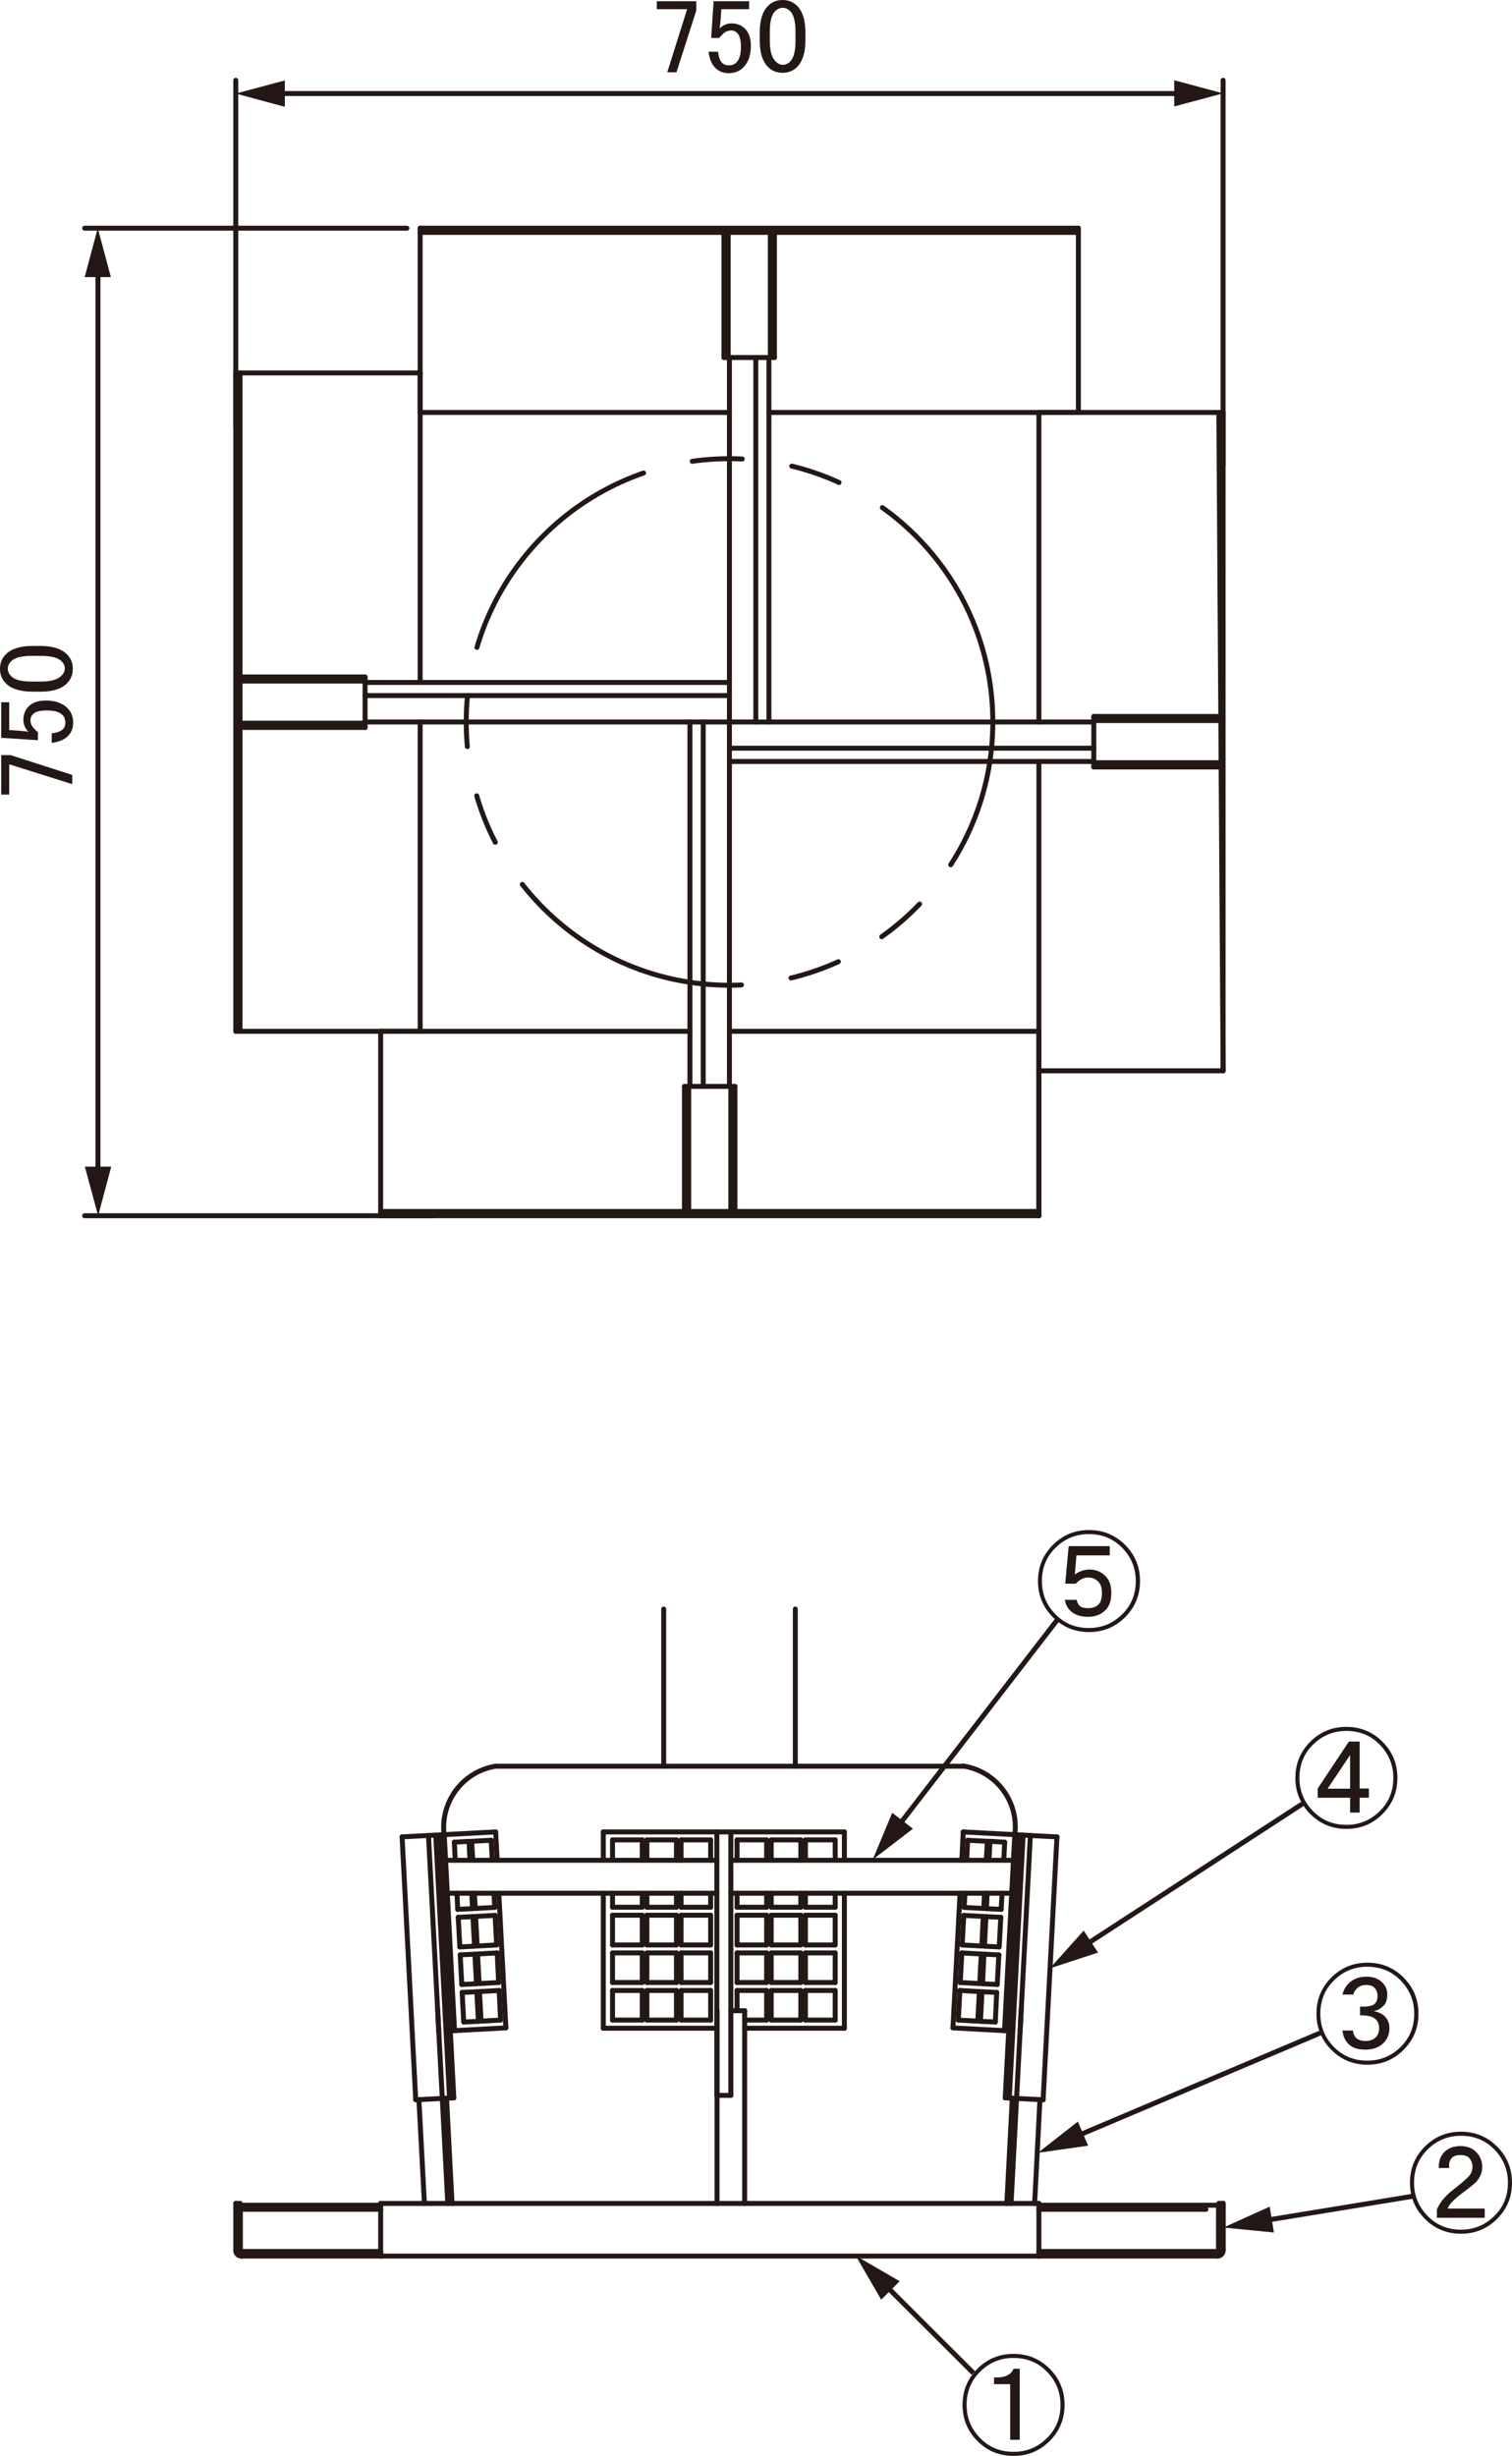 <?xml version="1.0" encoding="UTF-8"?>
<svg xmlns="http://www.w3.org/2000/svg" viewBox="0 0 85.36 138.62">
  <defs>
    <style>
      .cls-1, .cls-2, .cls-3, .cls-4 {
        fill: none;
        stroke: #231815;
        stroke-width: .28px;
      }

      .cls-5 {
        fill: #231815;
      }

      .cls-2 {
        stroke-dasharray: 14.14 2.83 2.83 2.83 2.83 2.83;
      }

      .cls-2, .cls-3, .cls-4 {
        stroke-linecap: round;
        stroke-linejoin: round;
      }

      .cls-4 {
        stroke-dasharray: 9.43 4.71;
      }
    </style>
  </defs>
  <g id="_連結金具" data-name="連結金具">
    <line class="cls-3" x1="25.28" y1="124.37" x2="24.97" y2="118.45"/>
    <line class="cls-3" x1="23.96" y1="124.37" x2="23.65" y2="118.51"/>
    <line class="cls-3" x1="25.52" y1="124.37" x2="25.21" y2="118.43"/>
    <line class="cls-3" x1="57.08" y1="124.37" x2="57.39" y2="118.45"/>
    <line class="cls-3" x1="58.41" y1="124.37" x2="58.71" y2="118.51"/>
    <line class="cls-3" x1="56.84" y1="124.37" x2="57.15" y2="118.43"/>
    <line class="cls-3" x1="42.04" y1="124.37" x2="42.04" y2="113.49"/>
    <line class="cls-3" x1="40.48" y1="124.37" x2="40.48" y2="113.49"/>
    <line class="cls-3" x1="42.04" y1="113.49" x2="41.26" y2="113.49"/>
    <line class="cls-3" x1="24.77" y1="114.66" x2="24.71" y2="113.44"/>
    <line class="cls-3" x1="57.59" y1="114.66" x2="57.65" y2="113.44"/>
  </g>
  <g id="_固定板" data-name="固定板">
    <line class="cls-3" x1="24.97" y1="118.45" x2="24.19" y2="103.6"/>
    <line class="cls-3" x1="24.6" y1="103.58" x2="25.38" y2="118.42"/>
    <line class="cls-3" x1="22.7" y1="103.68" x2="23.47" y2="118.52"/>
    <line class="cls-3" x1="24.84" y1="103.57" x2="25.62" y2="118.41"/>
    <line class="cls-3" x1="23.47" y1="118.52" x2="25.62" y2="118.41"/>
    <line class="cls-3" x1="22.7" y1="103.68" x2="27.98" y2="103.4"/>
    <line class="cls-3" x1="25.08" y1="103.55" x2="25.66" y2="114.61"/>
    <line class="cls-3" x1="27.98" y1="103.4" x2="28.07" y2="105"/>
    <line class="cls-3" x1="27.73" y1="103.87" x2="27.79" y2="105"/>
    <line class="cls-3" x1="26.63" y1="103.93" x2="26.69" y2="105"/>
    <line class="cls-3" x1="26.48" y1="103.93" x2="26.53" y2="105"/>
    <line class="cls-3" x1="25.65" y1="103.98" x2="25.7" y2="105"/>
    <line class="cls-3" x1="27.73" y1="103.87" x2="26.63" y2="103.93"/>
    <line class="cls-3" x1="27.93" y1="107.66" x2="26.83" y2="107.72"/>
    <line class="cls-3" x1="27.95" y1="108.11" x2="26.85" y2="108.17"/>
    <line class="cls-3" x1="28.04" y1="109.78" x2="26.94" y2="109.84"/>
    <line class="cls-3" x1="28.07" y1="110.23" x2="26.96" y2="110.29"/>
    <line class="cls-3" x1="28.15" y1="111.9" x2="27.05" y2="111.96"/>
    <line class="cls-3" x1="28.18" y1="112.35" x2="27.07" y2="112.41"/>
    <line class="cls-3" x1="28.26" y1="114.02" x2="27.16" y2="114.08"/>
    <line class="cls-3" x1="28.56" y1="114.46" x2="25.42" y2="114.63"/>
    <line class="cls-3" x1="27.01" y1="114.09" x2="26.18" y2="114.13"/>
    <line class="cls-3" x1="26.92" y1="112.42" x2="26.09" y2="112.46"/>
    <line class="cls-3" x1="26.9" y1="111.97" x2="26.07" y2="112.01"/>
    <line class="cls-3" x1="26.81" y1="110.3" x2="25.98" y2="110.34"/>
    <line class="cls-3" x1="26.79" y1="109.85" x2="25.96" y2="109.89"/>
    <line class="cls-3" x1="26.7" y1="108.18" x2="25.87" y2="108.22"/>
    <line class="cls-3" x1="26.68" y1="107.73" x2="25.84" y2="107.77"/>
    <line class="cls-3" x1="26.48" y1="103.93" x2="25.65" y2="103.98"/>
    <line class="cls-3" x1="28.18" y1="112.35" x2="28.26" y2="114.02"/>
    <line class="cls-3" x1="27.07" y1="112.41" x2="27.16" y2="114.08"/>
    <line class="cls-3" x1="26.92" y1="112.42" x2="27.01" y2="114.09"/>
    <line class="cls-3" x1="26.09" y1="112.46" x2="26.18" y2="114.13"/>
    <line class="cls-3" x1="28.07" y1="110.23" x2="28.15" y2="111.9"/>
    <line class="cls-3" x1="26.96" y1="110.29" x2="27.05" y2="111.96"/>
    <line class="cls-3" x1="26.81" y1="110.3" x2="26.9" y2="111.97"/>
    <line class="cls-3" x1="25.98" y1="110.34" x2="26.07" y2="112.01"/>
    <line class="cls-3" x1="27.95" y1="108.11" x2="28.04" y2="109.78"/>
    <line class="cls-3" x1="26.7" y1="108.18" x2="26.79" y2="109.85"/>
    <line class="cls-3" x1="26.85" y1="108.17" x2="26.94" y2="109.84"/>
    <line class="cls-3" x1="25.87" y1="108.22" x2="25.96" y2="109.89"/>
    <line class="cls-3" x1="27.89" y1="106.86" x2="27.93" y2="107.66"/>
    <line class="cls-3" x1="26.63" y1="106.86" x2="26.68" y2="107.73"/>
    <line class="cls-3" x1="26.78" y1="106.86" x2="26.83" y2="107.72"/>
    <line class="cls-3" x1="25.8" y1="106.86" x2="25.84" y2="107.77"/>
    <line class="cls-3" x1="57.29" y1="103.55" x2="56.71" y2="114.61"/>
    <line class="cls-3" x1="54.38" y1="103.4" x2="54.3" y2="105"/>
    <line class="cls-3" x1="56.27" y1="112.46" x2="56.19" y2="114.13"/>
    <line class="cls-3" x1="55.44" y1="112.42" x2="55.35" y2="114.09"/>
    <line class="cls-3" x1="55.29" y1="112.41" x2="55.2" y2="114.08"/>
    <line class="cls-3" x1="54.19" y1="112.35" x2="54.1" y2="114.02"/>
    <line class="cls-3" x1="57.39" y1="118.45" x2="58.17" y2="103.6"/>
    <line class="cls-3" x1="57.76" y1="103.58" x2="56.98" y2="118.42"/>
    <line class="cls-3" x1="59.67" y1="103.68" x2="58.89" y2="118.52"/>
    <line class="cls-3" x1="57.52" y1="103.57" x2="56.75" y2="118.41"/>
    <line class="cls-3" x1="53.8" y1="114.46" x2="56.94" y2="114.63"/>
    <line class="cls-3" x1="54.1" y1="114.02" x2="55.2" y2="114.08"/>
    <line class="cls-3" x1="55.35" y1="114.09" x2="56.19" y2="114.13"/>
    <line class="cls-3" x1="58.89" y1="118.52" x2="56.75" y2="118.41"/>
    <line class="cls-3" x1="56.57" y1="106.86" x2="56.52" y2="107.77"/>
    <line class="cls-3" x1="55.58" y1="106.86" x2="55.54" y2="107.72"/>
    <line class="cls-3" x1="55.73" y1="106.86" x2="55.69" y2="107.73"/>
    <line class="cls-3" x1="54.48" y1="106.86" x2="54.43" y2="107.66"/>
    <line class="cls-3" x1="54.43" y1="107.66" x2="55.54" y2="107.72"/>
    <line class="cls-3" x1="55.69" y1="107.73" x2="56.52" y2="107.77"/>
    <line class="cls-3" x1="56.5" y1="108.22" x2="56.41" y2="109.89"/>
    <line class="cls-3" x1="55.51" y1="108.17" x2="55.43" y2="109.84"/>
    <line class="cls-3" x1="55.66" y1="108.18" x2="55.58" y2="109.85"/>
    <line class="cls-3" x1="54.41" y1="108.11" x2="54.32" y2="109.78"/>
    <line class="cls-3" x1="56.39" y1="110.34" x2="56.3" y2="112.01"/>
    <line class="cls-3" x1="55.55" y1="110.3" x2="55.47" y2="111.97"/>
    <line class="cls-3" x1="55.4" y1="110.29" x2="55.31" y2="111.96"/>
    <line class="cls-3" x1="54.3" y1="110.23" x2="54.21" y2="111.9"/>
    <line class="cls-3" x1="54.19" y1="112.35" x2="55.29" y2="112.41"/>
    <line class="cls-3" x1="54.21" y1="111.9" x2="55.31" y2="111.96"/>
    <line class="cls-3" x1="54.3" y1="110.23" x2="55.4" y2="110.29"/>
    <line class="cls-3" x1="54.32" y1="109.78" x2="55.43" y2="109.84"/>
    <line class="cls-3" x1="55.58" y1="109.85" x2="56.41" y2="109.89"/>
    <line class="cls-3" x1="55.55" y1="110.3" x2="56.39" y2="110.34"/>
    <line class="cls-3" x1="55.47" y1="111.97" x2="56.3" y2="112.01"/>
    <line class="cls-3" x1="55.44" y1="112.42" x2="56.27" y2="112.46"/>
    <line class="cls-3" x1="54.41" y1="108.11" x2="55.51" y2="108.17"/>
    <line class="cls-3" x1="55.66" y1="108.18" x2="56.5" y2="108.22"/>
    <line class="cls-3" x1="59.67" y1="103.68" x2="54.38" y2="103.4"/>
    <line class="cls-3" x1="55.89" y1="103.93" x2="56.72" y2="103.98"/>
    <line class="cls-3" x1="54.63" y1="103.87" x2="55.74" y2="103.93"/>
    <line class="cls-3" x1="54.63" y1="103.87" x2="54.57" y2="105"/>
    <line class="cls-3" x1="55.89" y1="103.93" x2="55.83" y2="105"/>
    <line class="cls-3" x1="55.74" y1="103.93" x2="55.68" y2="105"/>
    <line class="cls-3" x1="56.72" y1="103.98" x2="56.67" y2="105"/>
    <line class="cls-3" x1="47.15" y1="107.65" x2="45.47" y2="107.65"/>
    <line class="cls-3" x1="47.15" y1="108.1" x2="45.47" y2="108.1"/>
    <line class="cls-3" x1="47.15" y1="103.85" x2="45.47" y2="103.85"/>
    <line class="cls-3" x1="47.15" y1="111.9" x2="45.47" y2="111.9"/>
    <line class="cls-3" x1="47.15" y1="112.35" x2="45.47" y2="112.35"/>
    <line class="cls-3" x1="47.15" y1="114.02" x2="45.47" y2="114.02"/>
    <line class="cls-3" x1="47.15" y1="109.78" x2="45.47" y2="109.78"/>
    <line class="cls-3" x1="47.15" y1="110.23" x2="45.47" y2="110.23"/>
    <line class="cls-3" x1="42.04" y1="114.48" x2="47.67" y2="114.48"/>
    <line class="cls-3" x1="34.06" y1="103.4" x2="47.67" y2="103.4"/>
    <line class="cls-3" x1="41.26" y1="118.27" x2="40.47" y2="118.27"/>
    <line class="cls-3" x1="43.54" y1="103.85" x2="43.54" y2="105"/>
    <line class="cls-3" x1="43.28" y1="103.85" x2="43.28" y2="105"/>
    <line class="cls-3" x1="45.47" y1="103.85" x2="45.47" y2="105"/>
    <line class="cls-3" x1="45.21" y1="103.85" x2="45.21" y2="105"/>
    <line class="cls-3" x1="40.12" y1="103.85" x2="40.12" y2="105"/>
    <line class="cls-3" x1="41.61" y1="103.85" x2="41.61" y2="105"/>
    <line class="cls-3" x1="38.19" y1="103.85" x2="38.19" y2="105"/>
    <line class="cls-3" x1="38.45" y1="103.85" x2="38.45" y2="105"/>
    <line class="cls-3" x1="36.26" y1="103.85" x2="36.26" y2="105"/>
    <line class="cls-3" x1="36.52" y1="103.85" x2="36.52" y2="105"/>
    <line class="cls-3" x1="34.58" y1="103.85" x2="34.58" y2="105"/>
    <line class="cls-3" x1="34.06" y1="103.4" x2="34.06" y2="105"/>
    <line class="cls-3" x1="34.58" y1="107.65" x2="36.26" y2="107.65"/>
    <line class="cls-3" x1="34.58" y1="108.1" x2="36.26" y2="108.1"/>
    <line class="cls-3" x1="34.58" y1="111.9" x2="36.26" y2="111.9"/>
    <line class="cls-3" x1="34.58" y1="112.35" x2="36.26" y2="112.35"/>
    <line class="cls-3" x1="34.58" y1="114.02" x2="36.26" y2="114.02"/>
    <line class="cls-3" x1="34.58" y1="109.78" x2="36.26" y2="109.78"/>
    <line class="cls-3" x1="34.58" y1="110.23" x2="36.26" y2="110.23"/>
    <line class="cls-3" x1="40.47" y1="114.48" x2="34.06" y2="114.48"/>
    <line class="cls-3" x1="34.58" y1="110.23" x2="34.58" y2="111.9"/>
    <line class="cls-3" x1="34.58" y1="112.35" x2="34.58" y2="114.02"/>
    <line class="cls-3" x1="34.58" y1="106.86" x2="34.58" y2="107.65"/>
    <line class="cls-3" x1="34.58" y1="108.1" x2="34.58" y2="109.78"/>
    <line class="cls-3" x1="40.12" y1="110.23" x2="40.12" y2="111.9"/>
    <line class="cls-3" x1="38.19" y1="110.23" x2="38.19" y2="111.9"/>
    <line class="cls-3" x1="38.45" y1="110.23" x2="38.45" y2="111.9"/>
    <line class="cls-3" x1="38.45" y1="111.9" x2="40.12" y2="111.9"/>
    <line class="cls-3" x1="38.45" y1="112.35" x2="40.12" y2="112.35"/>
    <line class="cls-3" x1="38.45" y1="114.02" x2="40.12" y2="114.02"/>
    <line class="cls-3" x1="38.19" y1="112.35" x2="38.19" y2="114.02"/>
    <line class="cls-3" x1="38.45" y1="112.35" x2="38.45" y2="114.02"/>
    <line class="cls-3" x1="40.12" y1="112.35" x2="40.12" y2="114.02"/>
    <line class="cls-3" x1="38.45" y1="110.23" x2="40.12" y2="110.23"/>
    <line class="cls-3" x1="36.26" y1="110.23" x2="36.26" y2="111.9"/>
    <line class="cls-3" x1="36.52" y1="110.23" x2="36.52" y2="111.9"/>
    <line class="cls-3" x1="36.26" y1="112.35" x2="36.26" y2="114.02"/>
    <line class="cls-3" x1="36.52" y1="112.35" x2="36.52" y2="114.02"/>
    <line class="cls-3" x1="36.52" y1="111.9" x2="38.19" y2="111.9"/>
    <line class="cls-3" x1="36.52" y1="112.35" x2="38.19" y2="112.35"/>
    <line class="cls-3" x1="36.52" y1="114.02" x2="38.19" y2="114.02"/>
    <line class="cls-3" x1="36.52" y1="110.23" x2="38.19" y2="110.23"/>
    <line class="cls-3" x1="45.21" y1="111.9" x2="43.54" y2="111.9"/>
    <line class="cls-3" x1="45.21" y1="112.35" x2="43.54" y2="112.35"/>
    <line class="cls-3" x1="45.21" y1="110.23" x2="43.54" y2="110.23"/>
    <line class="cls-3" x1="45.21" y1="114.02" x2="43.54" y2="114.02"/>
    <line class="cls-3" x1="43.54" y1="110.23" x2="43.54" y2="111.9"/>
    <line class="cls-3" x1="43.28" y1="110.23" x2="43.28" y2="111.9"/>
    <line class="cls-3" x1="43.54" y1="112.35" x2="43.54" y2="114.02"/>
    <line class="cls-3" x1="43.28" y1="112.35" x2="43.28" y2="114.02"/>
    <line class="cls-3" x1="45.47" y1="110.23" x2="45.47" y2="111.9"/>
    <line class="cls-3" x1="45.21" y1="110.23" x2="45.21" y2="111.9"/>
    <line class="cls-3" x1="45.47" y1="112.35" x2="45.47" y2="114.02"/>
    <line class="cls-3" x1="45.21" y1="112.35" x2="45.21" y2="114.02"/>
    <line class="cls-3" x1="41.61" y1="110.23" x2="41.61" y2="111.9"/>
    <line class="cls-3" x1="41.61" y1="112.35" x2="41.61" y2="113.49"/>
    <line class="cls-3" x1="43.28" y1="111.9" x2="41.61" y2="111.9"/>
    <line class="cls-3" x1="43.28" y1="112.35" x2="41.61" y2="112.35"/>
    <line class="cls-3" x1="43.28" y1="114.02" x2="42.04" y2="114.02"/>
    <line class="cls-3" x1="43.28" y1="110.23" x2="41.61" y2="110.23"/>
    <line class="cls-3" x1="38.45" y1="107.65" x2="40.12" y2="107.65"/>
    <line class="cls-3" x1="38.45" y1="108.1" x2="40.12" y2="108.1"/>
    <line class="cls-3" x1="38.19" y1="106.86" x2="38.19" y2="107.65"/>
    <line class="cls-3" x1="38.45" y1="106.86" x2="38.45" y2="107.65"/>
    <line class="cls-3" x1="40.12" y1="106.86" x2="40.12" y2="107.65"/>
    <line class="cls-3" x1="36.26" y1="106.86" x2="36.26" y2="107.65"/>
    <line class="cls-3" x1="36.52" y1="106.86" x2="36.52" y2="107.65"/>
    <line class="cls-3" x1="36.52" y1="107.65" x2="38.19" y2="107.65"/>
    <line class="cls-3" x1="36.52" y1="108.1" x2="38.19" y2="108.1"/>
    <line class="cls-3" x1="38.45" y1="109.78" x2="40.12" y2="109.78"/>
    <line class="cls-3" x1="36.52" y1="109.78" x2="38.19" y2="109.78"/>
    <line class="cls-3" x1="36.26" y1="108.1" x2="36.26" y2="109.78"/>
    <line class="cls-3" x1="36.52" y1="108.1" x2="36.52" y2="109.78"/>
    <line class="cls-3" x1="38.19" y1="108.1" x2="38.19" y2="109.78"/>
    <line class="cls-3" x1="38.45" y1="108.1" x2="38.45" y2="109.78"/>
    <line class="cls-3" x1="40.12" y1="108.1" x2="40.12" y2="109.78"/>
    <line class="cls-3" x1="45.21" y1="107.65" x2="43.54" y2="107.65"/>
    <line class="cls-3" x1="45.21" y1="108.1" x2="43.54" y2="108.1"/>
    <line class="cls-3" x1="43.54" y1="106.86" x2="43.54" y2="107.65"/>
    <line class="cls-3" x1="43.28" y1="106.86" x2="43.28" y2="107.65"/>
    <line class="cls-3" x1="45.47" y1="106.86" x2="45.47" y2="107.65"/>
    <line class="cls-3" x1="45.21" y1="106.86" x2="45.21" y2="107.65"/>
    <line class="cls-3" x1="45.21" y1="109.78" x2="43.54" y2="109.78"/>
    <line class="cls-3" x1="43.54" y1="108.1" x2="43.54" y2="109.78"/>
    <line class="cls-3" x1="43.28" y1="108.1" x2="43.28" y2="109.78"/>
    <line class="cls-3" x1="45.47" y1="108.1" x2="45.47" y2="109.78"/>
    <line class="cls-3" x1="45.21" y1="108.1" x2="45.21" y2="109.78"/>
    <line class="cls-3" x1="41.61" y1="106.86" x2="41.61" y2="107.65"/>
    <line class="cls-3" x1="41.61" y1="108.1" x2="41.61" y2="109.78"/>
    <line class="cls-3" x1="43.28" y1="107.65" x2="41.61" y2="107.65"/>
    <line class="cls-3" x1="43.28" y1="108.1" x2="41.61" y2="108.1"/>
    <line class="cls-3" x1="43.28" y1="109.78" x2="41.61" y2="109.78"/>
    <line class="cls-3" x1="34.58" y1="103.85" x2="36.26" y2="103.85"/>
    <line class="cls-3" x1="38.45" y1="103.85" x2="40.12" y2="103.85"/>
    <line class="cls-3" x1="36.52" y1="103.85" x2="38.19" y2="103.85"/>
    <line class="cls-3" x1="45.21" y1="103.85" x2="43.54" y2="103.85"/>
    <line class="cls-3" x1="43.28" y1="103.85" x2="41.61" y2="103.85"/>
    <line class="cls-3" x1="47.15" y1="103.85" x2="47.15" y2="105"/>
    <line class="cls-3" x1="47.67" y1="103.4" x2="47.67" y2="105"/>
    <line class="cls-3" x1="47.15" y1="110.23" x2="47.15" y2="111.9"/>
    <line class="cls-3" x1="47.15" y1="112.35" x2="47.15" y2="114.02"/>
    <line class="cls-3" x1="47.15" y1="106.86" x2="47.15" y2="107.65"/>
    <line class="cls-3" x1="47.15" y1="108.1" x2="47.15" y2="109.78"/>
    <line class="cls-3" x1="47.67" y1="106.86" x2="47.67" y2="114.48"/>
    <line class="cls-3" x1="41.26" y1="103.4" x2="41.26" y2="118.27"/>
    <line class="cls-3" x1="40.47" y1="103.4" x2="40.47" y2="118.27"/>
    <line class="cls-3" x1="34.06" y1="106.86" x2="34.06" y2="114.48"/>
    <line class="cls-3" x1="54.2" y1="106.86" x2="53.8" y2="114.46"/>
    <line class="cls-3" x1="28.16" y1="106.86" x2="28.56" y2="114.46"/>
  </g>
  <g id="_受圧板" data-name="受圧板">
    <line class="cls-4" x1="43.49" y1="13.12" x2="43.49" y2="20.18"/>
    <line class="cls-4" x1="41.11" y1="13.12" x2="41.11" y2="20.18"/>
    <line class="cls-3" x1="40.87" y1="13.12" x2="40.87" y2="20.18"/>
    <line class="cls-3" x1="43.72" y1="13.12" x2="43.72" y2="20.18"/>
    <line class="cls-3" x1="60.88" y1="13.12" x2="23.72" y2="13.12"/>
    <line class="cls-3" x1="60.88" y1="12.88" x2="23.72" y2="12.88"/>
    <line class="cls-3" x1="43.72" y1="20.18" x2="40.87" y2="20.18"/>
    <line class="cls-3" x1="60.88" y1="23.28" x2="43.41" y2="23.28"/>
    <line class="cls-3" x1="21.49" y1="127.34" x2="58.65" y2="127.34"/>
    <line class="cls-3" x1="21.49" y1="124.37" x2="58.65" y2="124.37"/>
    <line class="cls-3" x1="58.65" y1="127.08" x2="68.79" y2="127.08"/>
    <path class="cls-3" d="M68.74,127.34c.17,0,.31-.14.31-.31"/>
    <line class="cls-3" x1="58.65" y1="127.34" x2="68.74" y2="127.34"/>
    <line class="cls-3" x1="58.65" y1="127.11" x2="68.74" y2="127.11"/>
    <line class="cls-4" x1="58.65" y1="124.7" x2="68.79" y2="124.7"/>
    <line class="cls-3" x1="58.65" y1="124.47" x2="68.79" y2="124.47"/>
    <line class="cls-3" x1="68.81" y1="124.37" x2="68.81" y2="127.03"/>
    <line class="cls-3" x1="69.05" y1="124.37" x2="69.05" y2="127.03"/>
    <line class="cls-3" x1="68.79" y1="127.08" x2="68.79" y2="124.47"/>
    <path class="cls-3" d="M68.74,127.11s.07-.03.07-.08"/>
    <line class="cls-3" x1="68.81" y1="124.37" x2="69.05" y2="124.37"/>
    <line class="cls-3" x1="13.31" y1="124.37" x2="13.31" y2="127.03"/>
    <path class="cls-3" d="M13.31,127.03c0,.17.14.31.31.31"/>
    <line class="cls-3" x1="21.49" y1="127.34" x2="13.62" y2="127.34"/>
    <line class="cls-3" x1="21.49" y1="127.11" x2="13.62" y2="127.11"/>
    <line class="cls-4" x1="21.49" y1="124.7" x2="13.57" y2="124.7"/>
    <line class="cls-3" x1="21.49" y1="127.08" x2="13.57" y2="127.08"/>
    <line class="cls-3" x1="21.49" y1="124.47" x2="13.57" y2="124.47"/>
    <line class="cls-3" x1="13.55" y1="124.37" x2="13.55" y2="127.03"/>
    <line class="cls-3" x1="13.57" y1="127.08" x2="13.57" y2="124.47"/>
    <path class="cls-3" d="M13.55,127.03s.03.08.07.08"/>
    <line class="cls-3" x1="13.55" y1="124.37" x2="13.31" y2="124.37"/>
    <line class="cls-3" x1="60.88" y1="23.28" x2="60.88" y2="12.88"/>
    <line class="cls-3" x1="23.72" y1="23.28" x2="23.72" y2="12.88"/>
    <line class="cls-3" x1="41.18" y1="23.28" x2="23.72" y2="23.28"/>
    <line class="cls-3" x1="13.31" y1="21.05" x2="13.31" y2="58.21"/>
    <line class="cls-3" x1="13.55" y1="21.05" x2="13.55" y2="58.21"/>
    <line class="cls-3" x1="23.72" y1="58.21" x2="13.31" y2="58.21"/>
    <line class="cls-3" x1="23.72" y1="21.05" x2="13.31" y2="21.05"/>
    <line class="cls-3" x1="23.72" y1="21.05" x2="23.72" y2="38.52"/>
    <line class="cls-3" x1="13.55" y1="38.21" x2="20.61" y2="38.21"/>
    <line class="cls-3" x1="13.55" y1="41.06" x2="20.61" y2="41.06"/>
    <line class="cls-4" x1="13.55" y1="40.82" x2="20.61" y2="40.82"/>
    <line class="cls-4" x1="13.55" y1="38.44" x2="20.61" y2="38.44"/>
    <line class="cls-3" x1="20.61" y1="38.21" x2="20.61" y2="41.06"/>
    <line class="cls-3" x1="21.49" y1="68.62" x2="58.65" y2="68.62"/>
    <line class="cls-3" x1="41.18" y1="58.21" x2="58.65" y2="58.21"/>
    <line class="cls-3" x1="21.49" y1="68.38" x2="58.65" y2="68.38"/>
    <line class="cls-3" x1="58.65" y1="58.21" x2="58.65" y2="68.62"/>
    <line class="cls-3" x1="21.49" y1="58.21" x2="21.49" y2="68.62"/>
    <line class="cls-3" x1="21.49" y1="58.21" x2="38.95" y2="58.21"/>
    <line class="cls-3" x1="38.64" y1="68.38" x2="38.64" y2="61.32"/>
    <line class="cls-3" x1="41.49" y1="68.38" x2="41.49" y2="61.32"/>
    <line class="cls-4" x1="41.26" y1="68.38" x2="41.26" y2="61.32"/>
    <line class="cls-4" x1="38.88" y1="68.38" x2="38.88" y2="61.32"/>
    <line class="cls-3" x1="38.64" y1="61.32" x2="41.49" y2="61.32"/>
    <line class="cls-3" x1="69.05" y1="60.44" x2="69.05" y2="23.28"/>
    <line class="cls-3" x1="58.65" y1="40.75" x2="58.65" y2="23.28"/>
    <line class="cls-3" x1="69.05" y1="60.44" x2="68.81" y2="23.28"/>
    <line class="cls-3" x1="58.65" y1="23.28" x2="69.05" y2="23.28"/>
    <line class="cls-3" x1="58.65" y1="60.44" x2="69.05" y2="60.44"/>
    <line class="cls-3" x1="58.65" y1="68.62" x2="58.65" y2="42.98"/>
    <line class="cls-3" x1="68.81" y1="43.29" x2="61.75" y2="43.29"/>
    <line class="cls-3" x1="68.81" y1="40.44" x2="61.75" y2="40.44"/>
    <line class="cls-4" x1="68.81" y1="40.67" x2="61.75" y2="40.67"/>
    <line class="cls-4" x1="68.81" y1="43.05" x2="61.75" y2="43.05"/>
    <line class="cls-3" x1="61.75" y1="43.29" x2="61.75" y2="40.44"/>
    <line class="cls-3" x1="69.05" y1="124.37" x2="69.05" y2="127.03"/>
  </g>
  <g id="_寸法" data-name="寸法">
    <line class="cls-3" x1="41.18" y1="20.18" x2="41.18" y2="40.75"/>
    <line class="cls-3" x1="20.61" y1="40.75" x2="41.18" y2="40.75"/>
    <line class="cls-3" x1="20.61" y1="38.52" x2="41.18" y2="38.52"/>
    <line class="cls-3" x1="20.61" y1="39.26" x2="41.18" y2="39.26"/>
    <line class="cls-3" x1="61.75" y1="42.98" x2="41.18" y2="42.98"/>
    <line class="cls-3" x1="61.75" y1="42.23" x2="41.18" y2="42.23"/>
    <line class="cls-3" x1="61.75" y1="40.75" x2="41.18" y2="40.75"/>
    <line class="cls-3" x1="42.67" y1="20.18" x2="42.67" y2="40.75"/>
    <line class="cls-3" x1="41.18" y1="61.32" x2="41.18" y2="40.75"/>
    <line class="cls-3" x1="38.95" y1="61.32" x2="38.95" y2="40.75"/>
    <line class="cls-3" x1="39.7" y1="61.32" x2="39.7" y2="40.75"/>
    <line class="cls-3" x1="43.41" y1="20.18" x2="43.41" y2="40.75"/>
    <line class="cls-3" x1="13.31" y1="24.03" x2="13.31" y2="4.53"/>
    <line class="cls-3" x1="69.05" y1="26.26" x2="69.05" y2="4.53"/>
    <line class="cls-3" x1="15.17" y1="5.28" x2="67.19" y2="5.28"/>
    <polygon class="cls-5" points="66.29 6.01 69.05 5.27 66.29 4.53 66.29 6.01"/>
    <polygon class="cls-5" points="16.08 4.54 13.31 5.28 16.08 6.03 16.08 4.54"/>
    <g>
      <path class="cls-5" d="M37.08.07h2.23v.52l-1.12,3.49h-.52l1.12-3.56h-1.71V.07Z"/>
      <path class="cls-5" d="M40.27.07h2.02v.45h-1.57v.07c-.02.3-.04.59-.07.87-.02.05-.02.09-.02.14.2-.19.42-.28.66-.28.31,0,.57.1.77.3.22.22.33.54.33.96,0,.53-.14.94-.42,1.22-.22.22-.49.33-.82.33s-.57-.1-.77-.3-.33-.51-.38-.91h.54c.03.3.11.51.23.63.09.09.21.14.35.14.19,0,.34-.05.45-.16.17-.17.26-.46.26-.87s-.07-.66-.21-.8c-.09-.09-.2-.14-.33-.14-.19,0-.35.07-.49.21-.09.09-.16.16-.19.21h-.47c.02-.06.02-.12.02-.16l.12-1.8v-.09Z"/>
      <path class="cls-5" d="M42.89,1.83c0-.69.16-1.19.47-1.5.22-.22.49-.33.82-.33s.6.11.82.33c.31.31.47.81.47,1.5v.47c0,.67-.16,1.16-.47,1.48-.22.22-.49.33-.82.33s-.6-.11-.82-.33c-.31-.31-.47-.8-.47-1.48v-.47ZM43.76.63c-.2.2-.3.59-.3,1.15v.54c0,.55.11.93.33,1.15.12.12.26.19.4.19.16,0,.3-.06.42-.19.2-.2.3-.59.3-1.15v-.54c0-.56-.1-.95-.3-1.15-.12-.12-.27-.19-.42-.19s-.3.06-.42.19Z"/>
    </g>
    <line class="cls-3" x1="22.97" y1="12.88" x2="4.78" y2="12.88"/>
    <line class="cls-3" x1="24.46" y1="68.62" x2="4.78" y2="68.62"/>
    <line class="cls-3" x1="5.53" y1="14.74" x2="5.53" y2="66.76"/>
    <polygon class="cls-5" points="4.79 65.85 5.54 68.62 6.28 65.85 4.79 65.85"/>
    <polygon class="cls-5" points="6.26 15.64 5.52 12.88 4.78 15.64 6.26 15.64"/>
    <g>
      <path class="cls-5" d="M.07,44.85v-2.23h.52l3.49,1.12v.52l-3.56-1.12v1.71H.07Z"/>
      <path class="cls-5" d="M.07,41.66v-2.02h.45v1.57h.07c.3.02.59.04.87.07.05.02.09.02.14.02-.19-.2-.28-.42-.28-.66,0-.31.1-.57.3-.77.22-.22.54-.33.96-.33.53,0,.94.14,1.22.42.22.22.33.49.33.82s-.1.57-.3.77-.51.33-.91.38v-.54c.3-.03.51-.11.63-.23.09-.09.14-.21.14-.35,0-.19-.05-.34-.16-.45-.17-.17-.46-.26-.87-.26s-.66.07-.8.21c-.09.09-.14.2-.14.33,0,.19.07.35.21.49.09.09.16.16.21.19v.47c-.06-.02-.12-.02-.16-.02l-1.8-.12h-.09Z"/>
      <path class="cls-5" d="M1.83,39.04c-.69,0-1.19-.16-1.5-.47-.22-.22-.33-.49-.33-.82s.11-.6.33-.82c.31-.31.81-.47,1.5-.47h.47c.67,0,1.16.16,1.48.47.22.22.33.49.33.82s-.11.6-.33.82c-.31.31-.8.47-1.48.47h-.47ZM.63,38.17c.2.2.59.3,1.15.3h.54c.55,0,.93-.11,1.15-.33.12-.12.19-.26.19-.4,0-.16-.06-.3-.19-.42-.2-.2-.59-.3-1.15-.3h-.54c-.56,0-.95.1-1.15.3-.12.12-.19.27-.19.42s.06.3.19.42Z"/>
    </g>
  </g>
  <g id="_根鉢" data-name="根鉢">
    <path class="cls-2" d="M56.05,40.75c0-8.21-6.66-14.86-14.87-14.86s-14.86,6.66-14.86,14.86,6.65,14.86,14.86,14.86,14.87-6.66,14.87-14.86Z"/>
    <line class="cls-3" x1="27.98" y1="99.69" x2="54.38" y2="99.69"/>
    <path class="cls-3" d="M27.98,99.69c-1.85.3-3.13,2.01-2.91,3.87"/>
    <path class="cls-3" d="M57.29,103.55c.24-1.86-1.05-3.58-2.91-3.87"/>
    <line class="cls-3" x1="37.47" y1="99.69" x2="37.47" y2="90.82"/>
    <line class="cls-3" x1="44.9" y1="99.69" x2="44.9" y2="90.82"/>
    <line class="cls-3" x1="25.15" y1="105" x2="40.47" y2="105"/>
    <line class="cls-3" x1="25.25" y1="106.86" x2="40.47" y2="106.86"/>
    <line class="cls-3" x1="41.26" y1="105" x2="57.21" y2="105"/>
    <line class="cls-3" x1="41.26" y1="106.86" x2="57.11" y2="106.86"/>
  </g>
  <g id="_文字" data-name="文字">
    <line class="cls-3" x1="21.49" y1="124.37" x2="21.49" y2="127.34"/>
    <line class="cls-3" x1="58.65" y1="124.37" x2="58.65" y2="127.34"/>
    <line class="cls-3" x1="23.72" y1="40.75" x2="23.72" y2="58.21"/>
    <g>
      <path class="cls-5" d="M64.36,89.24c0,.8-.28,1.48-.84,2.04s-1.24.84-2.04.84-1.48-.28-2.04-.84-.84-1.24-.84-2.04.28-1.48.84-2.04,1.24-.84,2.04-.84,1.48.28,2.04.84.84,1.24.84,2.04ZM64.12,89.24c0-.73-.26-1.36-.77-1.88s-1.14-.77-1.88-.77-1.36.26-1.88.77-.77,1.14-.77,1.88.26,1.36.77,1.88,1.14.77,1.88.77,1.36-.26,1.88-.77.77-1.14.77-1.88ZM60.14,89.38l.19-2.11h2.32v.52h-1.88l-.09,1.08c.27-.19.55-.28.84-.28.34,0,.63.12.87.35s.35.55.35.96c0,.44-.11.77-.33.98-.25.25-.58.38-.98.38-.44,0-.77-.12-1.01-.35-.17-.17-.27-.38-.3-.61h.66c.03.14.09.25.16.33.09.09.26.14.49.14.25,0,.45-.07.59-.21.12-.12.19-.34.19-.66,0-.28-.07-.49-.21-.63-.16-.16-.35-.23-.59-.23s-.46.12-.68.35h-.59Z"/>
      <line class="cls-3" x1="50.64" y1="103.16" x2="59.65" y2="91.48"/>
      <polygon class="cls-5" points="50.37 102.32 49.27 104.96 51.54 103.22 50.37 102.32"/>
    </g>
    <g>
      <path class="cls-5" d="M78.89,100.35c0,.8-.28,1.48-.84,2.04s-1.24.84-2.04.84-1.48-.28-2.04-.84-.84-1.24-.84-2.04.28-1.48.84-2.04,1.24-.84,2.04-.84,1.48.28,2.04.84.84,1.24.84,2.04ZM78.66,100.35c0-.73-.26-1.36-.77-1.88s-1.14-.77-1.88-.77-1.36.26-1.88.77-.77,1.14-.77,1.88.26,1.36.77,1.88,1.14.77,1.88.77,1.36-.26,1.88-.77.77-1.14.77-1.88ZM76.76,101.47v.84h-.54v-.84h-1.83v-.52l1.76-2.65h.61v2.65h.52v.52h-.52ZM76.22,100.96v-1.9l-1.27,1.9h1.27Z"/>
      <line class="cls-3" x1="61.16" y1="109.86" x2="73.46" y2="101.86"/>
      <polygon class="cls-5" points="61.18 108.97 59.27 111.1 61.99 110.21 61.18 108.97"/>
    </g>
    <g>
      <path class="cls-5" d="M80.08,113.66c0,.8-.28,1.48-.84,2.04s-1.24.84-2.04.84-1.48-.28-2.04-.84-.84-1.24-.84-2.04.28-1.48.84-2.04,1.24-.84,2.04-.84,1.48.28,2.04.84.84,1.24.84,2.04ZM79.84,113.66c0-.73-.26-1.36-.77-1.88s-1.14-.77-1.88-.77-1.36.26-1.88.77-.77,1.14-.77,1.88.26,1.36.77,1.88,1.14.77,1.88.77,1.36-.26,1.88-.77.77-1.14.77-1.88ZM76.79,113.26c.42.02.7-.04.82-.16.11-.11.16-.26.16-.45s-.06-.34-.19-.47c-.09-.09-.24-.14-.45-.14-.22,0-.39.06-.52.19-.11.11-.18.23-.21.35h-.61c.06-.25.18-.46.35-.63.25-.25.59-.38,1.01-.38.38,0,.67.11.89.33.19.19.28.41.28.68,0,.28-.07.49-.21.63-.17.17-.36.27-.56.3.28.06.48.16.61.28.19.19.28.41.28.68,0,.34-.11.62-.33.84-.25.25-.59.38-1.03.38s-.74-.11-.96-.33c-.19-.19-.3-.44-.33-.75h.59c.02.17.07.3.16.4.12.12.3.19.54.19.25,0,.45-.07.59-.21.12-.12.19-.29.19-.49,0-.22-.06-.39-.19-.52-.16-.16-.45-.23-.89-.23v-.49Z"/>
      <line class="cls-3" x1="60.67" y1="120.62" x2="74.46" y2="114.78"/>
      <polygon class="cls-5" points="60.85 119.75 58.6 121.51 61.43 121.11 60.85 119.75"/>
    </g>
    <g>
      <path class="cls-5" d="M85.36,123.2c0,.8-.28,1.48-.84,2.04s-1.24.84-2.04.84-1.48-.28-2.04-.84-.84-1.24-.84-2.04.28-1.48.84-2.04,1.24-.84,2.04-.84,1.48.28,2.04.84.84,1.24.84,2.04ZM85.13,123.2c0-.73-.26-1.36-.77-1.88s-1.14-.77-1.88-.77-1.36.26-1.88.77-.77,1.14-.77,1.88.26,1.36.77,1.88,1.14.77,1.88.77,1.36-.26,1.88-.77.77-1.14.77-1.88ZM83.37,123.13c-.19.17-.43.37-.73.59-.53.39-.84.7-.91.94h2.09v.52h-2.7v-.47c.16-.38.44-.73.84-1.05.44-.34.74-.6.91-.77.17-.16.26-.35.26-.59,0-.2-.07-.38-.21-.52-.09-.09-.25-.14-.47-.14s-.38.05-.47.14c-.14.14-.2.34-.16.59h-.59c-.02-.38.09-.67.3-.89.23-.23.54-.35.91-.35s.67.11.89.33c.23.23.35.52.35.84s-.11.59-.33.84Z"/>
      <line class="cls-3" x1="71.3" y1="125.35" x2="79.72" y2="123.97"/>
      <polygon class="cls-5" points="71.68 124.55 69.07 125.73 71.92 126.01 71.68 124.55"/>
    </g>
    <g>
      <path class="cls-5" d="M60.1,135.74c0,.8-.28,1.48-.84,2.04s-1.24.84-2.04.84-1.48-.28-2.04-.84-.84-1.24-.84-2.04.28-1.48.84-2.04,1.24-.84,2.04-.84,1.48.28,2.04.84.84,1.24.84,2.04ZM59.87,135.74c0-.73-.26-1.36-.77-1.88s-1.14-.77-1.88-.77-1.36.26-1.88.77-.77,1.14-.77,1.88.26,1.36.77,1.88,1.14.77,1.88.77,1.36-.26,1.88-.77.77-1.14.77-1.88ZM57.57,133.7v4.01h-.54v-3.14h-.91v-.38c.58.03.95-.13,1.1-.49h.35Z"/>
      <g>
        <line class="cls-1" x1="49.92" y1="128.92" x2="54.95" y2="133.94"/>
        <polygon class="cls-5" points="50.79 128.76 48.31 127.32 49.75 129.8 50.79 128.76"/>
      </g>
    </g>
  </g>
</svg>